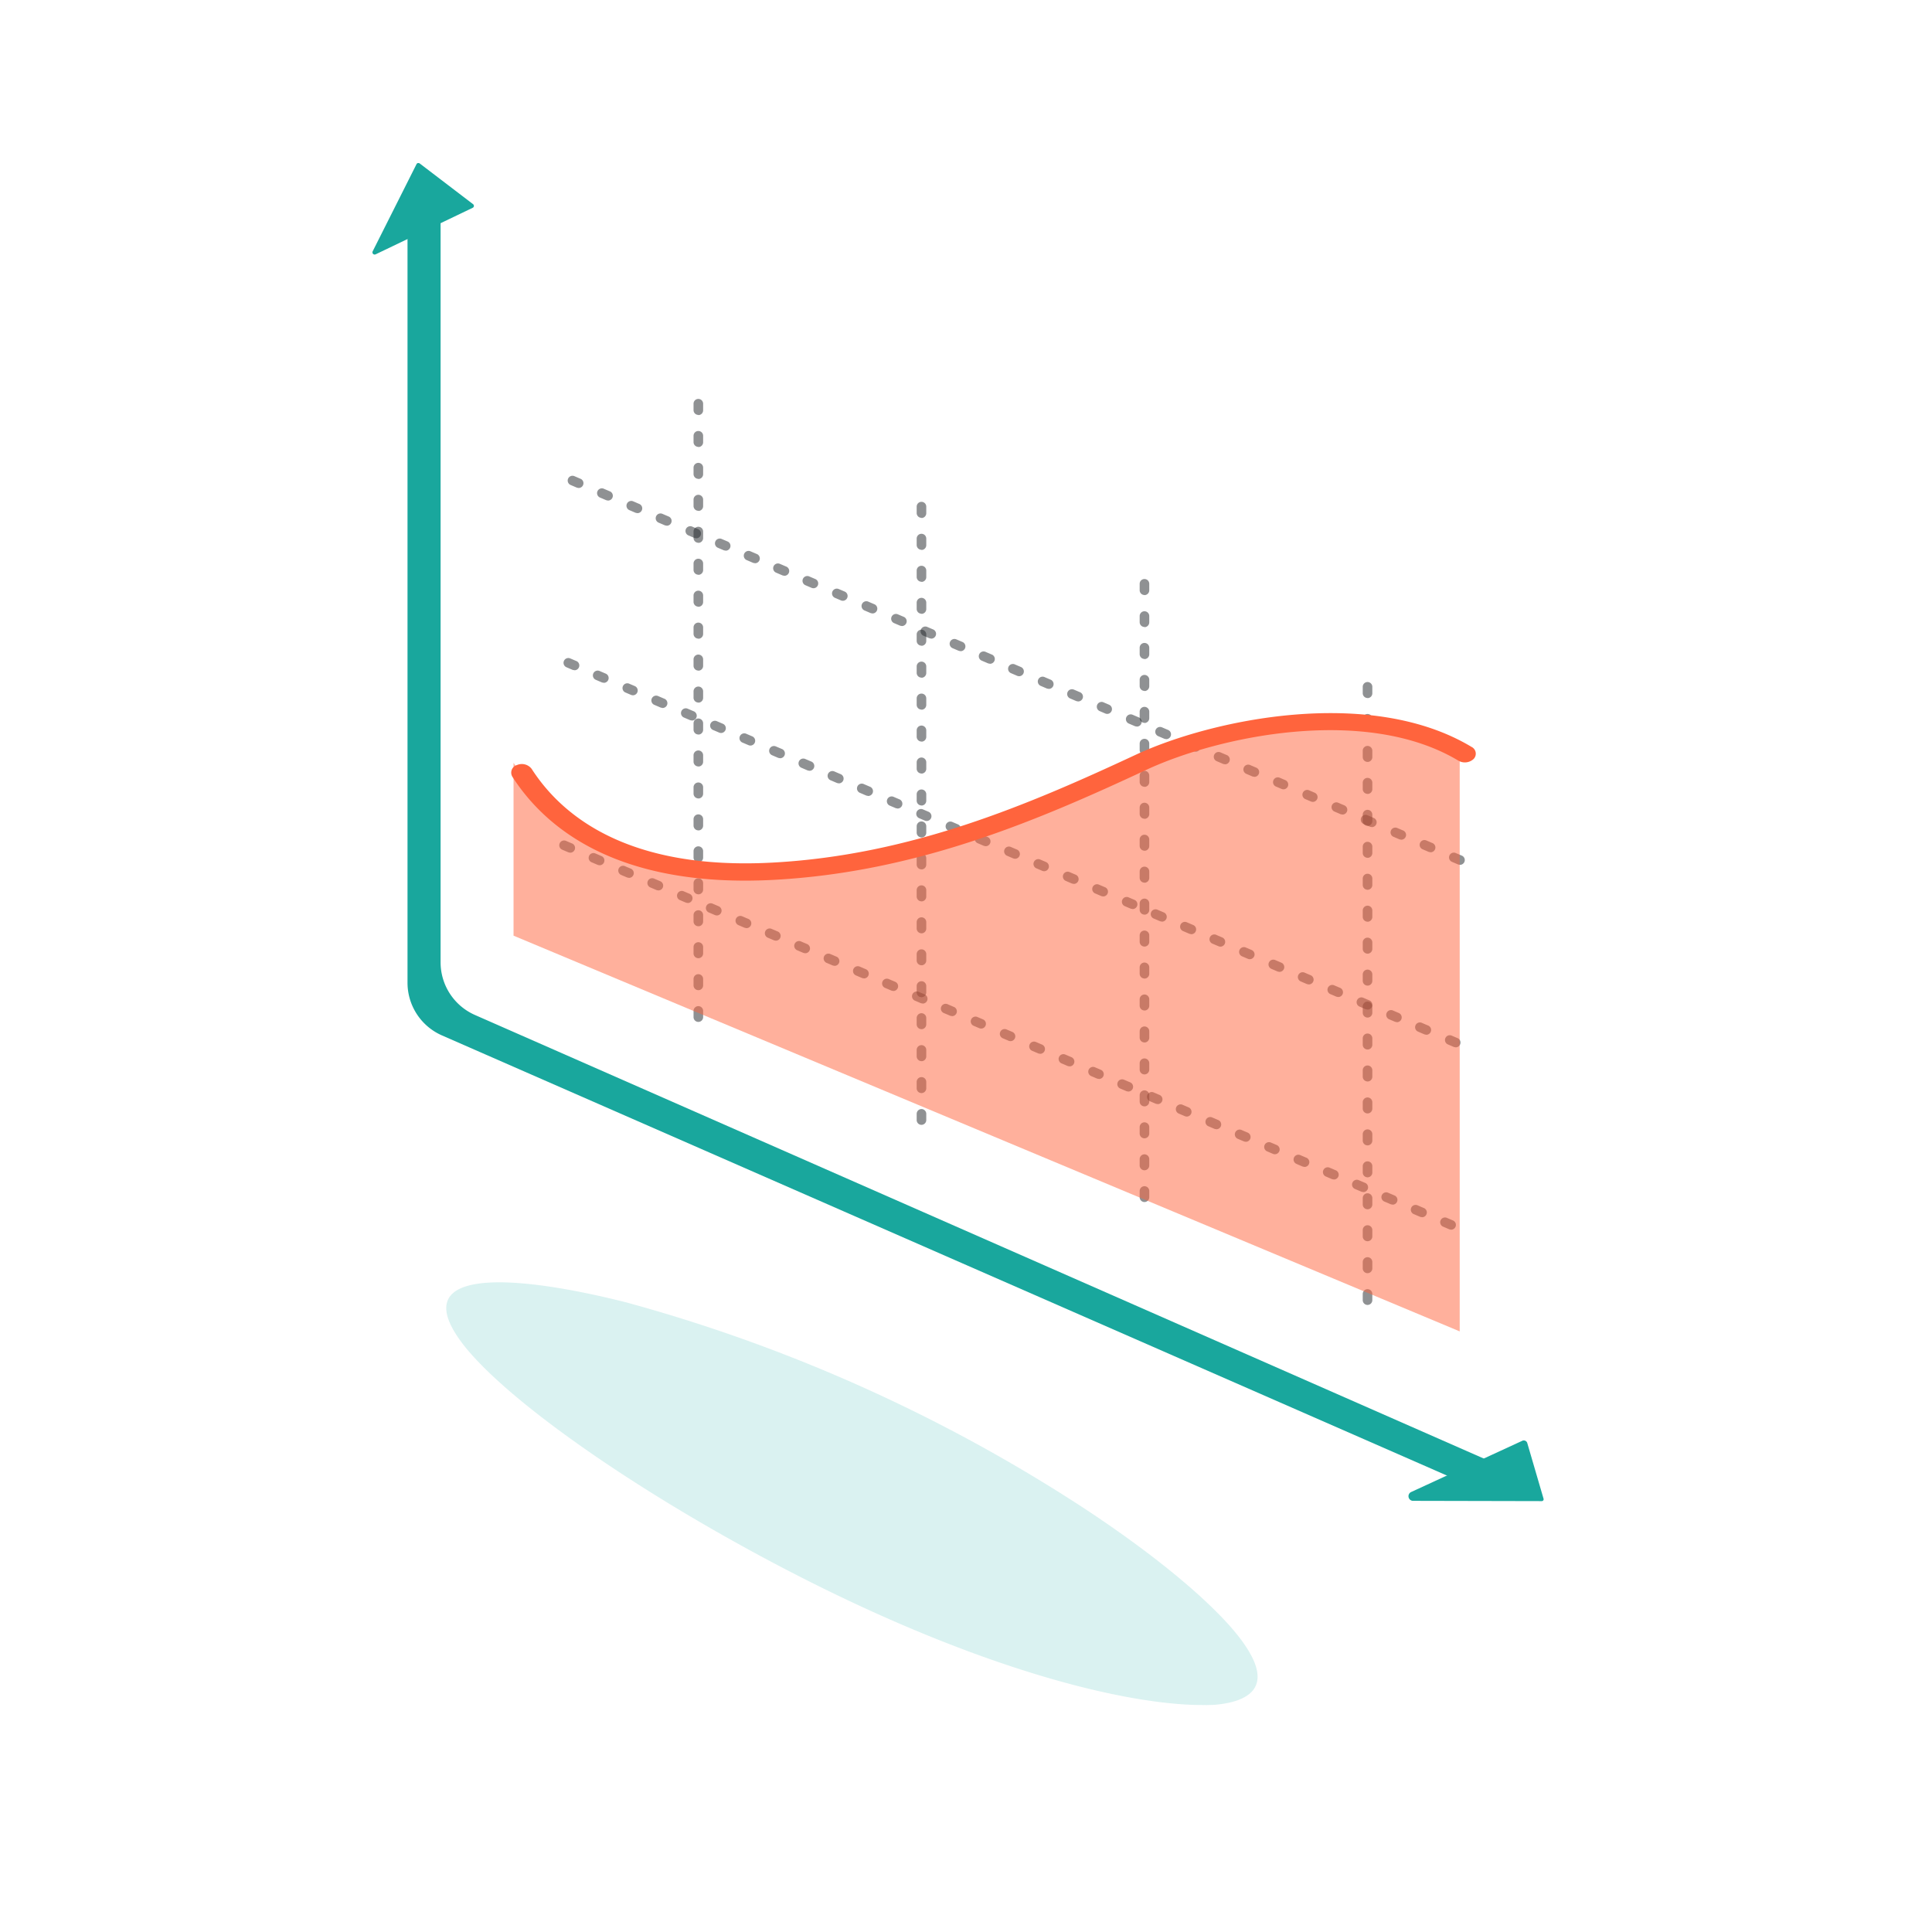 <svg xmlns="http://www.w3.org/2000/svg" width="83" height="83"><g data-name="Groupe 2018"><path data-name="Rectangle 558" fill="none" d="M0 0h83v83H0z"/><g data-name="Groupe 2017"><g data-name="Groupe 1653"><g data-name="Groupe 1652"><path data-name="Tracé 1526" d="M30.001 43.902a.206.206 0 0 1-.206-.206v-.266a.206.206 0 1 1 .412 0v.266a.206.206 0 0 1-.206.206Zm0-1.364a.206.206 0 0 1-.206-.206v-.275a.206.206 0 1 1 .412 0v.275a.206.206 0 0 1-.206.207Zm0-1.373a.206.206 0 0 1-.206-.206v-.275a.206.206 0 1 1 .412 0v.275a.206.206 0 0 1-.206.207Zm0-1.373a.206.206 0 0 1-.206-.206v-.275a.206.206 0 1 1 .412 0v.275a.206.206 0 0 1-.206.208Zm0-1.373a.206.206 0 0 1-.206-.206v-.275a.206.206 0 1 1 .412 0v.275a.206.206 0 0 1-.206.209Zm0-1.373a.206.206 0 0 1-.206-.206v-.275a.206.206 0 1 1 .412 0v.275a.206.206 0 0 1-.206.209Zm0-1.373a.206.206 0 0 1-.206-.206v-.275a.206.206 0 1 1 .412 0v.275a.206.206 0 0 1-.206.209Zm0-1.373a.206.206 0 0 1-.206-.206v-.272a.206.206 0 1 1 .412 0v.275a.206.206 0 0 1-.206.207Zm0-1.373a.206.206 0 0 1-.206-.206v-.275a.206.206 0 1 1 .412 0v.275a.206.206 0 0 1-.206.21Zm0-1.373a.206.206 0 0 1-.206-.206v-.275a.206.206 0 1 1 .412 0v.275a.206.206 0 0 1-.206.21Zm0-1.373a.206.206 0 0 1-.206-.206v-.274a.206.206 0 1 1 .412 0v.274a.206.206 0 0 1-.206.211Zm0-1.373a.206.206 0 0 1-.206-.206v-.275a.206.206 0 1 1 .412 0v.275a.206.206 0 0 1-.206.211Zm0-1.373a.206.206 0 0 1-.206-.206v-.275a.206.206 0 1 1 .412 0v.275a.206.206 0 0 1-.206.212Zm0-1.373a.206.206 0 0 1-.206-.206v-.274a.206.206 0 1 1 .412 0v.274a.206.206 0 0 1-.206.212Zm0-1.372a.206.206 0 0 1-.206-.206v-.275a.206.206 0 1 1 .412 0v.275a.206.206 0 0 1-.206.212Zm0-1.373a.206.206 0 0 1-.206-.206v-.275a.206.206 0 1 1 .412 0v.275a.206.206 0 0 1-.206.211Zm0-1.373a.206.206 0 0 1-.206-.206v-.275a.206.206 0 1 1 .412 0v.275a.206.206 0 0 1-.206.213Zm0-1.373a.206.206 0 0 1-.206-.206v-.274a.206.206 0 1 1 .412 0v.274a.206.206 0 0 1-.206.213Zm0-1.373a.206.206 0 0 1-.206-.206v-.27a.206.206 0 1 1 .412 0v.275a.206.206 0 0 1-.206.209Zm0-1.373a.206.206 0 0 1-.206-.206v-.275a.206.206 0 1 1 .412 0v.275a.206.206 0 0 1-.206.214Z" fill="#212529" opacity=".5"/><path data-name="Tracé 1527" d="M39.587 48.324a.206.206 0 0 1-.206-.206v-.266a.206.206 0 0 1 .412 0v.266a.206.206 0 0 1-.206.206Zm0-1.364a.206.206 0 0 1-.206-.206v-.275a.206.206 0 0 1 .412 0v.275a.206.206 0 0 1-.206.206Zm0-1.373a.206.206 0 0 1-.206-.206v-.275a.206.206 0 0 1 .412 0v.275a.206.206 0 0 1-.206.209Zm0-1.373a.206.206 0 0 1-.206-.206v-.274a.206.206 0 0 1 .412 0v.274a.206.206 0 0 1-.206.207Zm0-1.373a.206.206 0 0 1-.206-.206v-.275a.206.206 0 0 1 .412 0v.275a.206.206 0 0 1-.206.207Zm0-1.373a.206.206 0 0 1-.206-.206v-.272a.206.206 0 0 1 .412 0v.275a.206.206 0 0 1-.206.205Zm0-1.373a.206.206 0 0 1-.206-.206v-.275a.206.206 0 0 1 .412 0v.275a.206.206 0 0 1-.206.208Zm0-1.373a.206.206 0 0 1-.206-.206v-.275a.206.206 0 0 1 .412 0v.275a.206.206 0 0 1-.206.209Zm0-1.373a.206.206 0 0 1-.206-.206v-.274a.206.206 0 0 1 .412 0v.274a.206.206 0 0 1-.206.209Zm0-1.373a.206.206 0 0 1-.206-.206v-.274a.206.206 0 0 1 .412 0v.274a.206.206 0 0 1-.206.209Zm0-1.373a.206.206 0 0 1-.206-.206v-.275a.206.206 0 0 1 .412 0v.275a.206.206 0 0 1-.206.21Zm0-1.373a.206.206 0 0 1-.206-.206v-.275a.206.206 0 0 1 .412 0v.275a.206.206 0 0 1-.206.21Zm0-1.373a.206.206 0 0 1-.206-.206v-.274a.206.206 0 0 1 .412 0v.274a.206.206 0 0 1-.206.211Zm0-1.373a.206.206 0 0 1-.206-.206v-.275a.206.206 0 0 1 .412 0v.275a.206.206 0 0 1-.206.212Zm0-1.373a.206.206 0 0 1-.206-.206v-.275a.206.206 0 0 1 .412 0v.275a.206.206 0 0 1-.206.212Zm0-1.373a.206.206 0 0 1-.206-.206v-.275a.206.206 0 0 1 .412 0v.275a.206.206 0 0 1-.206.212Zm0-1.373a.206.206 0 0 1-.206-.206v-.269a.206.206 0 0 1 .412 0v.275a.206.206 0 0 1-.206.207Zm0-1.373a.206.206 0 0 1-.206-.206v-.274a.206.206 0 0 1 .412 0v.274a.206.206 0 0 1-.206.213Zm0-1.373a.206.206 0 0 1-.206-.206v-.275a.206.206 0 0 1 .412 0v.275a.206.206 0 0 1-.206.214Zm0-1.373a.206.206 0 0 1-.206-.206v-.275a.206.206 0 0 1 .412 0v.275a.206.206 0 0 1-.206.214Z" fill="#212529" opacity=".5"/><path data-name="Tracé 1528" d="M49.167 51.64a.206.206 0 0 1-.206-.206v-.268a.206.206 0 1 1 .412 0v.266a.206.206 0 0 1-.206.208Zm0-1.364a.206.206 0 0 1-.206-.206v-.274a.206.206 0 1 1 .412 0v.274a.206.206 0 0 1-.206.206Zm0-1.373a.206.206 0 0 1-.206-.206v-.275a.206.206 0 1 1 .412 0v.275a.206.206 0 0 1-.206.206Zm0-1.373a.206.206 0 0 1-.206-.206v-.275a.206.206 0 1 1 .412 0v.275a.206.206 0 0 1-.206.207Zm0-1.373a.206.206 0 0 1-.206-.206v-.274a.206.206 0 1 1 .412 0v.274a.206.206 0 0 1-.206.207Zm0-1.373a.206.206 0 0 1-.206-.206v-.275a.206.206 0 1 1 .412 0v.275a.206.206 0 0 1-.206.208Zm0-1.373a.206.206 0 0 1-.206-.206v-.275a.206.206 0 1 1 .412 0v.275a.206.206 0 0 1-.206.208Zm0-1.373a.206.206 0 0 1-.206-.206v-.274a.206.206 0 1 1 .412 0v.274a.206.206 0 0 1-.206.209Zm0-1.373a.206.206 0 0 1-.206-.206v-.275a.206.206 0 1 1 .412 0v.282a.206.206 0 0 1-.206.2Zm0-1.373a.206.206 0 0 1-.206-.206v-.275a.206.206 0 1 1 .412 0v.275a.206.206 0 0 1-.206.209Zm0-1.373a.206.206 0 0 1-.206-.206v-.275a.206.206 0 1 1 .412 0v.275a.206.206 0 0 1-.206.21Zm0-1.373a.206.206 0 0 1-.206-.206v-.274a.206.206 0 1 1 .412 0v.275a.206.206 0 0 1-.206.209Zm0-1.373a.206.206 0 0 1-.206-.206v-.275a.206.206 0 1 1 .412 0v.275a.206.206 0 0 1-.206.211Zm0-1.373a.206.206 0 0 1-.206-.206v-.274a.206.206 0 1 1 .412 0v.274a.206.206 0 0 1-.206.211Zm0-1.373a.206.206 0 0 1-.206-.206v-.275a.206.206 0 1 1 .412 0v.275a.206.206 0 0 1-.206.212Zm0-1.373a.206.206 0 0 1-.206-.206v-.275a.206.206 0 1 1 .412 0v.275a.206.206 0 0 1-.206.212Zm0-1.373a.206.206 0 0 1-.206-.206v-.274a.206.206 0 1 1 .412 0v.274a.206.206 0 0 1-.206.213Zm0-1.373a.206.206 0 0 1-.206-.206v-.275a.206.206 0 1 1 .412 0v.275a.206.206 0 0 1-.206.213Zm0-1.373a.206.206 0 0 1-.206-.206v-.263a.206.206 0 1 1 .412 0v.274a.206.206 0 0 1-.206.203Zm0-1.373a.206.206 0 0 1-.206-.206v-.275a.206.206 0 1 1 .412 0v.275a.206.206 0 0 1-.206.21Z" fill="#212529" opacity=".5"/><path data-name="Tracé 1529" d="M58.75 56.061a.206.206 0 0 1-.206-.206v-.266a.206.206 0 1 1 .412 0v.266a.206.206 0 0 1-.206.206Zm0-1.364a.206.206 0 0 1-.206-.206v-.275a.206.206 0 1 1 .412 0v.275a.206.206 0 0 1-.206.206Zm0-1.373a.206.206 0 0 1-.206-.206v-.275a.206.206 0 1 1 .412 0v.275a.206.206 0 0 1-.206.206Zm0-1.373a.206.206 0 0 1-.206-.206v-.275a.206.206 0 1 1 .412 0v.275a.206.206 0 0 1-.206.207Zm0-1.372a.206.206 0 0 1-.206-.206v-.275a.206.206 0 1 1 .412 0v.275a.206.206 0 0 1-.206.206Zm0-1.373a.206.206 0 0 1-.206-.206v-.275a.206.206 0 1 1 .412 0V49a.206.206 0 0 1-.206.207Zm0-1.373a.206.206 0 0 1-.206-.206v-.274a.206.206 0 1 1 .412 0v.274a.206.206 0 0 1-.206.207Zm0-1.373a.206.206 0 0 1-.206-.206v-.275a.206.206 0 1 1 .412 0v.275a.206.206 0 0 1-.206.208Zm0-1.373a.206.206 0 0 1-.206-.206v-.274a.206.206 0 1 1 .412 0v.274a.206.206 0 0 1-.206.208Zm0-1.372a.206.206 0 0 1-.206-.206v-.275a.206.206 0 1 1 .412 0v.275a.206.206 0 0 1-.206.207Zm0-1.373a.206.206 0 0 1-.206-.206v-.275a.206.206 0 1 1 .412 0v.275a.206.206 0 0 1-.206.208Zm0-1.373a.206.206 0 0 1-.206-.206v-.275a.206.206 0 1 1 .412 0v.275a.206.206 0 0 1-.206.208Zm0-1.373a.206.206 0 0 1-.206-.206v-.275a.206.206 0 1 1 .412 0v.275a.206.206 0 0 1-.206.209Zm0-1.372a.206.206 0 0 1-.206-.206v-.275a.206.206 0 1 1 .412 0v.275a.206.206 0 0 1-.206.208Zm0-1.373a.206.206 0 0 1-.206-.206v-.274a.206.206 0 1 1 .412 0v.274a.206.206 0 0 1-.206.209Zm0-1.373a.206.206 0 0 1-.206-.206v-.275a.206.206 0 1 1 .412 0v.275a.206.206 0 0 1-.206.209Zm0-1.373a.206.206 0 0 1-.206-.206v-.275a.206.206 0 1 1 .412 0v.275a.206.206 0 0 1-.206.21Zm0-1.373a.206.206 0 0 1-.206-.206v-.275a.206.206 0 1 1 .412 0v.275a.206.206 0 0 1-.206.208Zm0-1.372a.206.206 0 0 1-.206-.206v-.275a.206.206 0 1 1 .412 0v.275a.206.206 0 0 1-.206.21Zm0-1.373a.206.206 0 0 1-.206-.206v-.275a.206.206 0 1 1 .412 0v.275a.206.206 0 0 1-.206.21Z" fill="#212529" opacity=".5"/><path data-name="Tracé 1530" d="M62.341 52.827a.2.2 0 0 1-.081-.016l-.252-.108a.206.206 0 1 1 .162-.378l.253.108a.206.206 0 0 1-.081.395Zm-1.262-.54a.21.21 0 0 1-.081-.016l-.252-.108a.206.206 0 1 1 .162-.378l.252.108a.206.206 0 0 1-.081.4Zm-1.262-.54a.211.211 0 0 1-.081-.016l-.253-.108a.206.206 0 1 1 .162-.378l.252.108a.206.206 0 0 1-.081.4Zm-1.262-.54a.207.207 0 0 1-.081-.016l-.253-.108a.206.206 0 1 1 .162-.378l.253.108a.206.206 0 0 1-.081.4Zm-1.262-.54a.207.207 0 0 1-.081-.016l-.253-.108a.206.206 0 0 1 .162-.379l.253.108a.206.206 0 0 1-.081.4Zm-1.262-.54a.21.21 0 0 1-.081-.016l-.252-.108a.206.206 0 0 1 .162-.379l.252.108a.206.206 0 0 1-.081.4Zm-1.261-.54a.2.2 0 0 1-.081-.016l-.253-.108a.206.206 0 0 1 .162-.379l.253.108a.206.206 0 0 1-.081.395Zm-1.262-.539a.2.2 0 0 1-.081-.017l-.253-.108a.206.206 0 0 1 .162-.379l.252.108a.206.206 0 0 1-.081.4Zm-1.262-.54a.213.213 0 0 1-.081-.016l-.253-.108a.206.206 0 0 1 .162-.379l.252.108a.206.206 0 0 1-.081.4Zm-1.262-.54a.206.206 0 0 1-.081-.016l-.252-.108a.206.206 0 1 1 .162-.378l.252.108a.206.206 0 0 1-.081.395Zm-1.262-.54a.21.21 0 0 1-.081-.016l-.253-.108a.206.206 0 0 1 .162-.378l.253.108a.206.206 0 0 1-.081.4Zm-1.262-.54a.21.21 0 0 1-.081-.016l-.253-.108a.206.206 0 0 1 .162-.379l.253.108a.206.206 0 0 1-.081.4Zm-1.261-.54a.211.211 0 0 1-.081-.016l-.252-.108a.206.206 0 0 1 .162-.378l.253.108a.206.206 0 0 1-.081.4Zm-1.262-.54a.2.2 0 0 1-.081-.017l-.252-.108a.206.206 0 0 1 .162-.379l.252.108a.206.206 0 0 1-.081.4Zm-1.262-.54a.2.2 0 0 1-.081-.017l-.253-.108a.206.206 0 0 1 .162-.379l.252.108a.206.206 0 0 1-.081.4Zm-1.262-.54a.2.2 0 0 1-.081-.016l-.253-.108a.206.206 0 1 1 .162-.379l.253.108a.206.206 0 0 1-.081.395Zm-1.262-.54a.2.2 0 0 1-.081-.016l-.253-.108a.206.206 0 0 1 .162-.378l.253.108a.206.206 0 0 1-.081.395Zm-1.262-.54a.21.21 0 0 1-.081-.016l-.252-.108a.206.206 0 1 1 .162-.378l.252.108a.206.206 0 0 1-.081.4Zm-1.261-.54a.21.21 0 0 1-.081-.016l-.253-.108a.206.206 0 0 1 .162-.378l.253.108a.206.206 0 0 1-.081.4Zm-1.262-.54a.211.211 0 0 1-.081-.016l-.253-.108a.206.206 0 1 1 .162-.378l.252.108a.206.206 0 0 1-.081.4Zm-1.262-.54a.211.211 0 0 1-.081-.016l-.252-.108a.206.206 0 0 1 .162-.379l.253.108a.206.206 0 0 1-.081.4Zm-1.262-.54a.206.206 0 0 1-.081-.016l-.252-.108a.206.206 0 1 1 .162-.379l.252.108a.206.206 0 0 1-.081.4Zm-1.262-.54a.2.2 0 0 1-.081-.017l-.253-.108a.206.206 0 0 1 .162-.379l.253.108a.206.206 0 0 1-.081.4Zm-1.262-.54a.2.2 0 0 1-.081-.017l-.253-.108a.206.206 0 0 1 .162-.379l.253.108a.206.206 0 0 1-.081.4Zm-1.261-.54a.213.213 0 0 1-.081-.016l-.252-.108a.206.206 0 0 1 .162-.379l.253.108a.206.206 0 0 1-.081.4Zm-1.262-.54a.2.2 0 0 1-.081-.016l-.252-.108a.206.206 0 1 1 .162-.378l.252.108a.206.206 0 0 1-.081.395Zm-1.262-.54a.212.212 0 0 1-.081-.016l-.253-.108a.206.206 0 0 1 .162-.378l.252.108a.206.206 0 0 1-.081.4Zm-1.262-.54a.207.207 0 0 1-.081-.016l-.252-.108a.206.206 0 1 1 .162-.379l.253.108a.206.206 0 0 1-.081.4Zm-1.262-.54a.207.207 0 0 1-.081-.016l-.253-.108a.206.206 0 0 1 .162-.378l.253.108a.206.206 0 0 1-.081.4Zm-1.262-.54a.2.2 0 0 1-.081-.017l-.252-.108a.206.206 0 0 1 .162-.379l.252.108a.206.206 0 0 1-.081.4Zm-1.261-.54a.2.2 0 0 1-.081-.017l-.253-.108a.206.206 0 0 1 .162-.379l.253.108a.206.206 0 0 1-.081.4Z" fill="#212529" opacity=".5"/><path data-name="Tracé 1531" d="M62.525 44.988a.211.211 0 0 1-.081-.016l-.253-.108a.206.206 0 0 1 .162-.378l.253.108a.206.206 0 0 1-.081.4Zm-1.262-.54a.21.21 0 0 1-.081-.016l-.252-.108a.206.206 0 1 1 .162-.378l.252.108a.206.206 0 0 1-.081.4Zm-1.262-.54a.212.212 0 0 1-.081-.016l-.253-.108a.206.206 0 0 1 .162-.378l.252.108a.206.206 0 0 1-.081.4Zm-1.262-.54a.207.207 0 0 1-.081-.016l-.252-.108a.206.206 0 1 1 .162-.379l.252.108a.206.206 0 0 1-.081.4Zm-1.262-.54a.2.2 0 0 1-.081-.017l-.253-.108a.206.206 0 0 1 .162-.378l.253.108a.206.206 0 0 1-.081.4Zm-1.262-.54a.2.2 0 0 1-.081-.017l-.252-.108a.206.206 0 0 1 .162-.379l.252.108a.206.206 0 0 1-.081.4Zm-1.261-.54a.2.2 0 0 1-.081-.017l-.252-.108a.206.206 0 0 1 .162-.379l.253.108a.206.206 0 0 1-.081.4Zm-1.262-.54a.2.2 0 0 1-.081-.016l-.253-.108a.206.206 0 0 1 .162-.379l.253.108a.206.206 0 0 1-.081.395Zm-1.262-.54a.2.2 0 0 1-.081-.016l-.252-.108a.206.206 0 1 1 .162-.378l.252.108a.206.206 0 0 1-.081.395Zm-1.262-.54a.206.206 0 0 1-.081-.016l-.252-.108a.206.206 0 1 1 .162-.378l.252.108a.206.206 0 0 1-.081.4Zm-1.262-.54a.208.208 0 0 1-.081-.016l-.252-.108a.206.206 0 1 1 .162-.378l.252.108a.206.206 0 0 1-.081.4Zm-1.262-.54a.211.211 0 0 1-.081-.016l-.252-.108a.206.206 0 0 1 .162-.378l.253.108a.206.206 0 0 1-.081.4Zm-1.262-.54a.2.2 0 0 1-.081-.017l-.253-.108a.206.206 0 0 1 .162-.379l.252.108a.206.206 0 0 1-.081.4Zm-1.262-.54a.211.211 0 0 1-.081-.016l-.252-.108a.206.206 0 0 1 .162-.379l.252.108a.206.206 0 0 1-.081.4Zm-1.262-.54a.2.2 0 0 1-.081-.016l-.253-.108a.206.206 0 0 1 .162-.379l.252.108a.206.206 0 0 1-.081.395Zm-1.262-.539a.2.2 0 0 1-.081-.017l-.252-.108a.206.206 0 1 1 .162-.379l.252.108a.206.206 0 0 1-.081.4Zm-1.262-.54a.2.2 0 0 1-.081-.017L42 36.224a.206.206 0 0 1 .162-.379l.253.108a.206.206 0 0 1-.081.4Zm-1.262-.54a.21.21 0 0 1-.081-.016l-.253-.108a.206.206 0 0 1 .162-.378l.253.108a.206.206 0 0 1-.081.395Zm-1.262-.54a.2.2 0 0 1-.081-.016l-.252-.108a.206.206 0 0 1 .162-.378l.253.108a.206.206 0 0 1-.081.395Zm-1.262-.54a.213.213 0 0 1-.081-.016l-.253-.108a.206.206 0 0 1 .162-.378l.253.108a.206.206 0 0 1-.081.4Zm-1.262-.54a.211.211 0 0 1-.081-.016l-.252-.108a.206.206 0 1 1 .162-.378l.252.108a.206.206 0 0 1-.081.4Zm-1.262-.54a.2.2 0 0 1-.081-.017l-.252-.108a.206.206 0 1 1 .162-.378l.251.108a.206.206 0 0 1-.081.4Zm-1.261-.54a.2.2 0 0 1-.081-.017l-.252-.108a.206.206 0 1 1 .162-.379l.253.108a.206.206 0 0 1-.081.4Zm-1.262-.54a.211.211 0 0 1-.081-.016l-.252-.108a.206.206 0 0 1 .162-.379l.253.108a.206.206 0 0 1-.081.4Zm-1.262-.54a.2.2 0 0 1-.081-.016l-.253-.108a.206.206 0 1 1 .162-.378l.252.108a.206.206 0 0 1-.081.395Zm-1.262-.54a.2.2 0 0 1-.081-.016l-.252-.108a.206.206 0 1 1 .162-.378l.252.108a.206.206 0 0 1-.081.395Zm-1.262-.54a.212.212 0 0 1-.081-.016l-.253-.108a.206.206 0 0 1 .162-.379l.252.108a.206.206 0 0 1-.081.4Zm-1.262-.54a.207.207 0 0 1-.081-.016l-.252-.108a.206.206 0 1 1 .162-.378l.252.108a.206.206 0 0 1-.081.4Zm-1.262-.54a.2.2 0 0 1-.081-.016l-.253-.108a.206.206 0 0 1 .162-.378l.253.108a.206.206 0 0 1-.081.395Zm-1.262-.54a.21.21 0 0 1-.081-.016l-.252-.108a.206.206 0 0 1 .162-.379l.252.108a.206.206 0 0 1-.081.4Zm-1.261-.54a.211.211 0 0 1-.081-.016l-.252-.108a.206.206 0 0 1 .162-.379l.253.108a.206.206 0 0 1-.081.4Z" fill="#212529" opacity=".5"/><path data-name="Tracé 1532" d="M62.709 37.149a.209.209 0 0 1-.081-.016l-.252-.108a.206.206 0 0 1 .162-.379l.252.108a.206.206 0 0 1-.081.4Zm-1.261-.54a.211.211 0 0 1-.081-.016l-.253-.108a.206.206 0 0 1 .162-.379l.252.108a.206.206 0 0 1-.081.4Zm-1.262-.54a.2.2 0 0 1-.081-.017l-.252-.108a.206.206 0 0 1 .162-.378l.253.108a.206.206 0 0 1-.081.4Zm-1.262-.54a.2.2 0 0 1-.081-.017l-.252-.108a.206.206 0 1 1 .161-.379l.252.108a.206.206 0 0 1-.081.4Zm-1.262-.54a.208.208 0 0 1-.081-.016l-.252-.108a.206.206 0 1 1 .162-.379l.252.108a.206.206 0 0 1-.081.4Zm-1.262-.54a.2.2 0 0 1-.081-.016l-.253-.108a.206.206 0 0 1 .162-.378l.252.108a.206.206 0 0 1-.081.395Zm-1.262-.54a.2.2 0 0 1-.081-.016l-.253-.108a.206.206 0 0 1 .162-.378l.253.108a.206.206 0 0 1-.081.395Zm-1.262-.54a.21.21 0 0 1-.081-.016l-.253-.108a.206.206 0 0 1 .162-.379l.253.108a.206.206 0 0 1-.081.4Zm-1.262-.54a.211.211 0 0 1-.081-.016l-.252-.108a.206.206 0 1 1 .162-.378l.252.108a.206.206 0 0 1-.081.4Zm-1.262-.54a.2.2 0 0 1-.081-.017l-.252-.108a.206.206 0 1 1 .161-.378l.253.108a.206.206 0 0 1-.081.4Zm-1.262-.54a.208.208 0 0 1-.081-.016l-.253-.108a.206.206 0 1 1 .162-.379l.252.108a.206.206 0 0 1-.081.4Zm-1.262-.54a.209.209 0 0 1-.081-.016l-.252-.108a.206.206 0 0 1 .162-.379l.253.108a.206.206 0 0 1-.081.4Zm-1.262-.54a.2.2 0 0 1-.081-.016l-.252-.108a.206.206 0 0 1 .162-.378l.252.108a.206.206 0 0 1-.081.395Zm-1.261-.539a.2.2 0 0 1-.081-.017l-.252-.108a.206.206 0 0 1 .162-.379l.253.108a.206.206 0 0 1-.081.4Zm-1.262-.54a.213.213 0 0 1-.081-.016l-.252-.108a.206.206 0 0 1 .162-.379l.253.108a.206.206 0 0 1-.081.4Zm-1.262-.54a.206.206 0 0 1-.081-.016l-.252-.108a.206.206 0 1 1 .161-.378l.253.108a.206.206 0 0 1-.081.395Zm-1.262-.54a.208.208 0 0 1-.081-.016l-.252-.108a.206.206 0 1 1 .162-.378l.252.108a.206.206 0 0 1-.081.4Zm-1.262-.54a.208.208 0 0 1-.081-.016l-.253-.108a.206.206 0 0 1 .162-.379l.252.108a.206.206 0 0 1-.081.4Zm-1.262-.54a.21.21 0 0 1-.081-.016l-.253-.108a.206.206 0 0 1 .162-.378l.253.108a.206.206 0 0 1-.081.4Zm-1.262-.54a.2.2 0 0 1-.081-.017l-.253-.108a.206.206 0 0 1 .162-.378l.253.108a.206.206 0 0 1-.081.4Zm-1.262-.54a.2.2 0 0 1-.081-.017l-.252-.108a.206.206 0 0 1 .162-.379l.252.108a.206.206 0 0 1-.081.4Zm-1.262-.54a.2.2 0 0 1-.081-.016l-.252-.108a.206.206 0 1 1 .161-.379l.253.108a.206.206 0 0 1-.081.395Zm-1.262-.54a.2.2 0 0 1-.081-.016l-.253-.108a.206.206 0 1 1 .162-.378l.252.108a.206.206 0 0 1-.081.395Zm-1.262-.539a.2.2 0 0 1-.081-.017l-.252-.108a.206.206 0 1 1 .162-.378l.253.108a.206.206 0 0 1-.081.4Zm-1.262-.54a.209.209 0 0 1-.081-.016l-.252-.108a.206.206 0 1 1 .162-.378l.252.108a.206.206 0 0 1-.081.4Zm-1.261-.54a.212.212 0 0 1-.081-.016l-.252-.108a.206.206 0 0 1 .162-.378l.253.108a.206.206 0 0 1-.081.4Zm-1.266-.531a.213.213 0 0 1-.081-.016l-.252-.108a.206.206 0 0 1 .162-.378l.253.108a.206.206 0 0 1-.081.4Zm-1.262-.54a.21.21 0 0 1-.081-.016l-.252-.108a.206.206 0 1 1 .161-.379l.253.108a.206.206 0 0 1-.081.4Zm-1.262-.54a.208.208 0 0 1-.081-.016l-.252-.108a.206.206 0 1 1 .162-.379l.252.108a.206.206 0 0 1-.081.4Zm-1.262-.54a.2.2 0 0 1-.081-.017l-.253-.108a.206.206 0 0 1 .162-.379l.252.108a.206.206 0 0 1-.081.4Zm-1.262-.54a.2.2 0 0 1-.081-.017l-.253-.108a.206.206 0 0 1 .162-.379l.252.108a.206.206 0 0 1-.081.4Z" fill="#212529" opacity=".5"/><path data-name="Tracé 1533" d="M32.016 37.833c-5.863 0-8.671-2.387-10.006-4.467a.34.34 0 0 1 .2-.5.531.531 0 0 1 .628.162c1.3 2.023 4.143 4.368 10.358 4.029 5.913-.319 10.945-2.463 15.594-4.631 3.262-1.522 10.065-2.959 14.426-.34a.325.325 0 0 1 .092.52.552.552 0 0 1-.654.073c-4-2.4-10.338-1.037-13.393.387-4.744 2.214-9.886 4.4-16 4.732q-.643.035-1.245.035Z" fill="#ff643d"/><path data-name="Tracé 1536" d="M64.902 63.169 20.411 43.607a2.472 2.472 0 0 1-1.483-2.265V9.419l-1.421.831v31.969a2.472 2.472 0 0 0 1.486 2.266L64.125 64.25c.643.282 1.796-.64.777-1.081Z" fill="#19a79d"/><path data-name="Tracé 1538" d="m20.307 8.927-4.171 2a.1.1 0 0 1-.108-.018.1.1 0 0 1-.02-.107l1.883-3.745a.094.094 0 0 1 .061-.052.1.1 0 0 1 .025 0 .09.09 0 0 1 .054.017l2.289 1.747a.1.1 0 0 1 .04.085.093.093 0 0 1-.053.073Z" fill="#19a79d"/><path data-name="Tracé 1539" d="m66.239 64.489-5.549-.012a.2.2 0 0 1-.081-.372l4.791-2.209a.155.155 0 0 1 .213.1l.7 2.394a.082.082 0 0 1-.014.068.083.083 0 0 1-.06.031Z" fill="#19a79d"/></g><path data-name="Tracé 1540" d="M62.71 57.197V32.085c-4-2.4-10.338-1.037-13.393.387-4.744 2.214-9.886 4.4-16 4.732q-.646.034-1.249.034c-5.863 0-8.671-2.387-10.006-4.467v7.426" fill="#ff643d" opacity=".51"/></g><path data-name="Tracé 1754" d="M53.512 70.72c-.955-1.452-3.518-3.683-7.031-5.983a69.313 69.313 0 0 0-19.586-8.788c-5.207-1.313-9.606-1.444-6.9 1.933 1.773 2.177 6.283 5.409 11.487 8.314 9.903 5.535 17.391 7.244 20.741 7.037-.11.005-1.275.076.006.003 1.597-.154 2.389-.868 1.283-2.516Z" fill="#82d3ce" opacity=".3"/></g></g></svg>